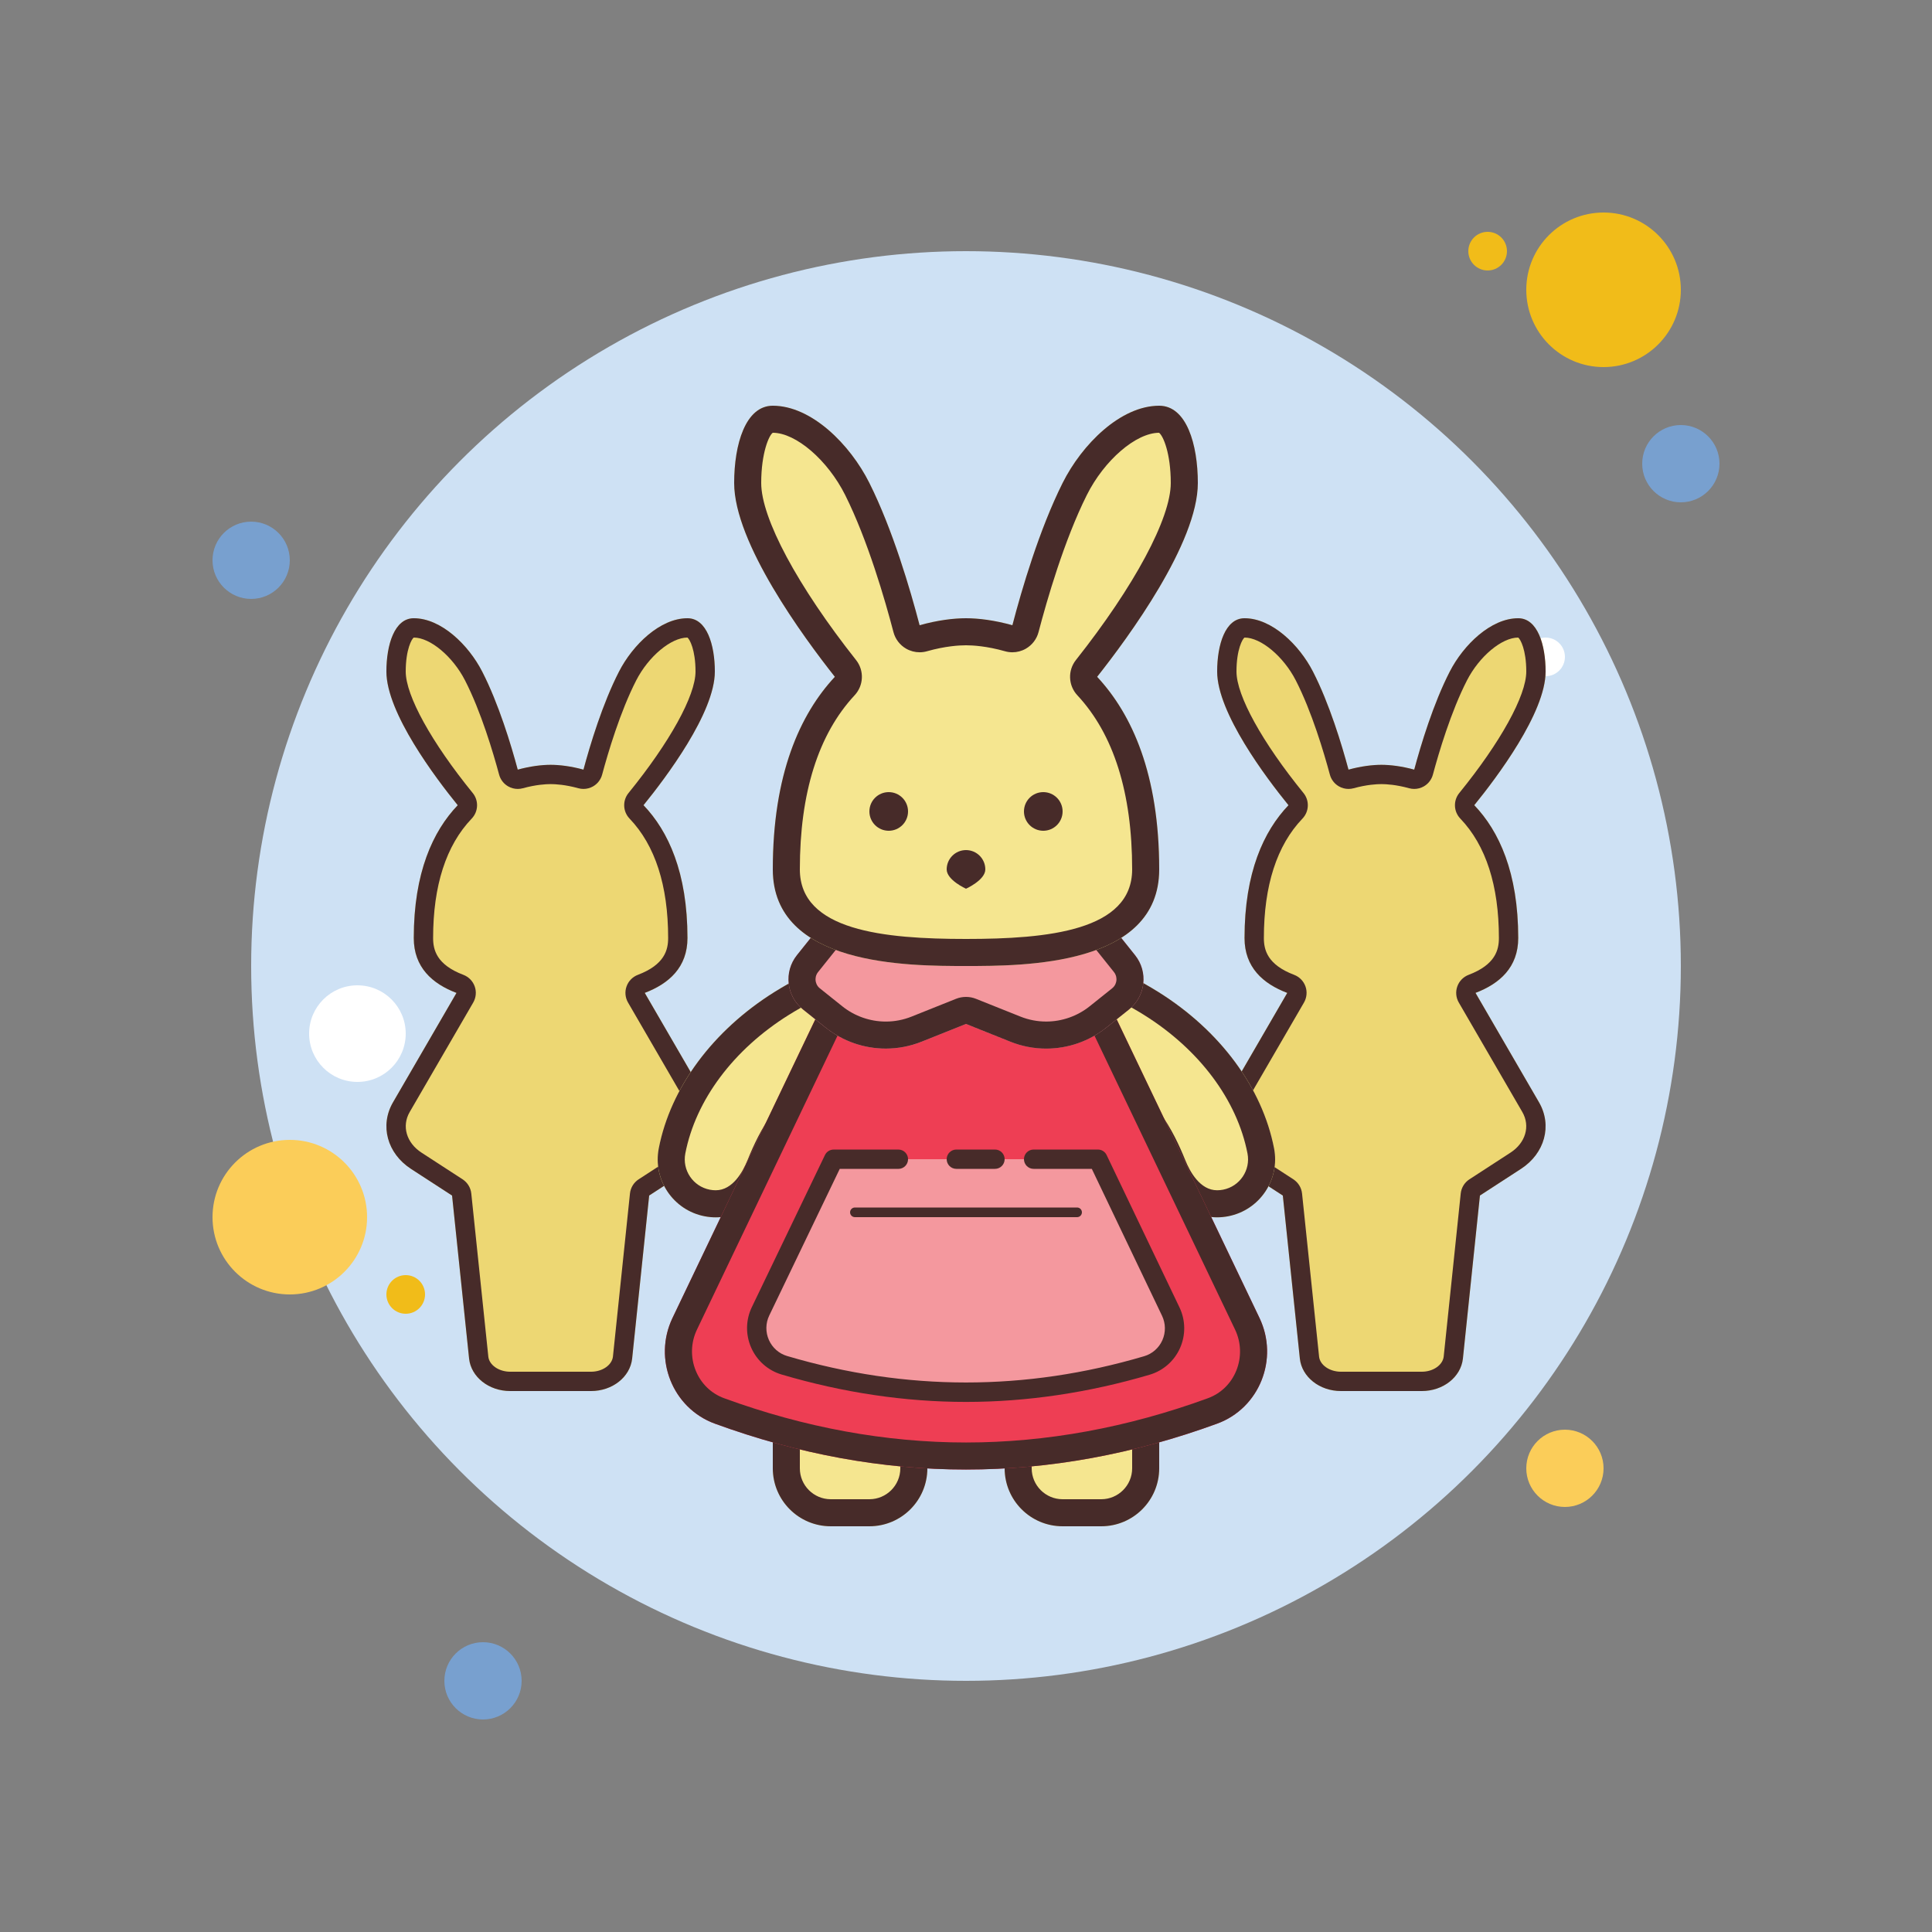 <svg xmlns="http://www.w3.org/2000/svg"  viewBox="0 0 100 100" width="100px" height="100px"><rect x="0" y="0" width="100" height="100" fill="#808080" stroke="none"/><circle cx="13" cy="29" r="2" fill="#78a0cf"/><circle cx="77" cy="13" r="1" fill="#f1bc19"/><circle cx="50" cy="50" r="37" fill="#cee1f4"/><circle cx="83" cy="15" r="4" fill="#f1bc19"/><circle cx="87" cy="24" r="2" fill="#78a0cf"/><circle cx="81" cy="76" r="2" fill="#fbcd59"/><circle cx="15" cy="63" r="4" fill="#fbcd59"/><circle cx="25" cy="87" r="2" fill="#78a0cf"/><circle cx="18.5" cy="53.5" r="2.5" fill="#fff"/><circle cx="21" cy="67" r="1" fill="#f1bc19"/><circle cx="80" cy="34" r="1" fill="#fff"/><g><path fill="#edd773" d="M33.373,51.392c1.253-0.476,2.211-1.325,2.211-2.84c0-3.388-0.991-5.532-2.275-6.875 C34.458,40.262,37,36.895,37,34.759C37,33.379,36.585,32,35.583,32c-1.417,0-2.833,1.379-3.542,2.759 c-0.853,1.661-1.496,3.793-1.841,5.077c-0.646-0.178-1.241-0.249-1.701-0.249s-1.055,0.072-1.701,0.249 c-0.345-1.284-0.988-3.416-1.841-5.077C24.25,33.379,22.833,32,21.417,32C20.415,32,20,33.379,20,34.759 c0,2.136,2.542,5.503,3.692,6.919c-1.284,1.342-2.275,3.486-2.275,6.875c0,1.515,0.957,2.364,2.211,2.84l-3.289,5.668 c-0.691,1.196-0.297,2.64,0.935,3.441l2.125,1.38l0.882,8.446C24.387,71.273,25.3,72,26.405,72h1.032h2.125h1.032 c1.105,0,2.019-0.727,2.125-1.674l0.882-8.446l2.125-1.38c1.232-0.8,1.626-2.245,0.935-3.441L33.373,51.392z"/><path fill="#472b29" d="M21.417,33c0.849,0,2.014,0.973,2.652,2.215c0.828,1.612,1.461,3.749,1.765,4.88 c0.069,0.257,0.238,0.476,0.469,0.608c0.153,0.087,0.324,0.132,0.497,0.132c0.089,0,0.178-0.012,0.265-0.036 c0.675-0.186,1.189-0.214,1.435-0.214s0.761,0.028,1.435,0.214c0.087,0.024,0.177,0.036,0.265,0.036 c0.173,0,0.344-0.045,0.497-0.132c0.231-0.132,0.4-0.351,0.469-0.608c0.304-1.131,0.937-3.268,1.765-4.88 c0.637-1.241,1.801-2.214,2.65-2.215C35.696,33.08,36,33.635,36,34.759c0,1.247-1.329,3.656-3.468,6.288 c-0.318,0.391-0.295,0.958,0.053,1.322c1.326,1.385,1.998,3.466,1.998,6.183c0,0.61-0.178,1.378-1.566,1.905 c-0.274,0.104-0.489,0.324-0.587,0.6c-0.098,0.277-0.07,0.582,0.078,0.836l3.288,5.666c0.421,0.729,0.169,1.594-0.614,2.102 l-2.125,1.38c-0.253,0.164-0.419,0.435-0.45,0.735l-0.881,8.438C31.677,70.655,31.18,71,30.595,71h-1.032h-2.125h-1.032 c-0.585,0-1.082-0.345-1.13-0.778l-0.882-8.446c-0.031-0.3-0.197-0.57-0.45-0.735l-2.125-1.38c-0.783-0.508-1.035-1.373-0.615-2.1 l3.289-5.668c0.147-0.254,0.176-0.56,0.078-0.836c-0.098-0.277-0.313-0.496-0.587-0.6c-1.388-0.527-1.566-1.295-1.566-1.905 c0-2.717,0.672-4.798,1.998-6.183c0.348-0.364,0.371-0.931,0.053-1.322C22.329,38.415,21,36.005,21,34.759 C21,33.612,21.316,33.058,21.417,33 M35.583,32c-1.417,0-2.833,1.379-3.542,2.759c-0.853,1.661-1.496,3.793-1.841,5.077 c-0.646-0.178-1.241-0.249-1.701-0.249s-1.055,0.072-1.701,0.249c-0.345-1.284-0.988-3.416-1.841-5.077 C24.25,33.379,22.833,32,21.417,32C20.415,32,20,33.379,20,34.759c0,2.136,2.542,5.503,3.692,6.919 c-1.284,1.342-2.275,3.486-2.275,6.875c0,1.515,0.957,2.364,2.211,2.84l-3.289,5.668c-0.691,1.196-0.297,2.64,0.935,3.441 l2.125,1.38l0.882,8.446C24.387,71.273,25.3,72,26.405,72h1.032h2.125h1.032c1.105,0,2.019-0.727,2.125-1.674l0.882-8.446 l2.125-1.38c1.232-0.8,1.626-2.245,0.935-3.441l-3.289-5.668c1.253-0.476,2.211-1.325,2.211-2.84c0-3.388-0.991-5.532-2.275-6.875 C34.458,40.262,37,36.895,37,34.759C37,33.379,36.585,32,35.583,32L35.583,32z"/></g><g><path fill="#edd773" d="M76.373,51.392c1.253-0.476,2.211-1.325,2.211-2.84c0-3.388-0.991-5.532-2.275-6.875 C77.458,40.262,80,36.895,80,34.759C80,33.379,79.585,32,78.583,32c-1.417,0-2.833,1.379-3.542,2.759 c-0.853,1.661-1.496,3.793-1.841,5.077c-0.646-0.178-1.241-0.249-1.701-0.249s-1.055,0.072-1.701,0.249 c-0.345-1.284-0.988-3.416-1.841-5.077C67.25,33.379,65.833,32,64.417,32C63.415,32,63,33.379,63,34.759 c0,2.136,2.542,5.503,3.692,6.919c-1.284,1.342-2.275,3.486-2.275,6.875c0,1.515,0.957,2.364,2.211,2.84l-3.289,5.668 c-0.691,1.196-0.297,2.64,0.935,3.441l2.125,1.38l0.882,8.446C67.387,71.273,68.3,72,69.405,72h1.032h2.125h1.032 c1.105,0,2.019-0.727,2.125-1.674l0.882-8.446l2.125-1.38c1.232-0.8,1.626-2.245,0.935-3.441L76.373,51.392z"/><path fill="#472b29" d="M64.417,33c0.849,0,2.014,0.973,2.652,2.215c0.828,1.612,1.461,3.749,1.765,4.88 c0.069,0.257,0.238,0.476,0.469,0.608c0.153,0.087,0.324,0.132,0.497,0.132c0.089,0,0.178-0.012,0.265-0.036 c0.675-0.186,1.189-0.214,1.435-0.214s0.761,0.028,1.435,0.214c0.087,0.024,0.177,0.036,0.265,0.036 c0.173,0,0.344-0.045,0.497-0.132c0.231-0.132,0.4-0.351,0.469-0.608c0.304-1.131,0.937-3.268,1.765-4.88 c0.637-1.241,1.801-2.214,2.65-2.215C78.696,33.08,79,33.635,79,34.759c0,1.247-1.329,3.656-3.468,6.288 c-0.318,0.391-0.295,0.958,0.053,1.322c1.326,1.385,1.998,3.466,1.998,6.183c0,0.61-0.178,1.378-1.566,1.905 c-0.274,0.104-0.489,0.324-0.587,0.6c-0.098,0.277-0.07,0.582,0.078,0.836l3.288,5.666c0.421,0.729,0.169,1.594-0.614,2.102 l-2.125,1.38c-0.253,0.164-0.419,0.435-0.45,0.735l-0.881,8.438C74.676,70.655,74.18,71,73.595,71h-1.032h-2.125h-1.032 c-0.585,0-1.082-0.345-1.13-0.778l-0.882-8.446c-0.031-0.3-0.197-0.57-0.45-0.735l-2.125-1.38c-0.783-0.508-1.035-1.373-0.615-2.1 l3.289-5.668c0.147-0.254,0.176-0.56,0.078-0.836c-0.098-0.277-0.313-0.496-0.587-0.6c-1.388-0.527-1.566-1.295-1.566-1.905 c0-2.717,0.672-4.798,1.998-6.183c0.348-0.364,0.371-0.931,0.053-1.322C65.329,38.415,64,36.005,64,34.759 C64,33.612,64.316,33.058,64.417,33 M78.583,32c-1.417,0-2.833,1.379-3.542,2.759c-0.853,1.661-1.496,3.793-1.841,5.077 c-0.646-0.178-1.241-0.249-1.701-0.249s-1.055,0.072-1.701,0.249c-0.345-1.284-0.988-3.416-1.841-5.077 C67.25,33.379,65.833,32,64.417,32C63.415,32,63,33.379,63,34.759c0,2.136,2.541,5.503,3.692,6.919 c-1.284,1.342-2.275,3.486-2.275,6.875c0,1.515,0.957,2.364,2.211,2.84l-3.289,5.668c-0.691,1.196-0.297,2.64,0.935,3.441 l2.125,1.38l0.882,8.446C67.387,71.273,68.3,72,69.405,72h1.032h2.125h1.032c1.105,0,2.019-0.727,2.125-1.674l0.882-8.446 l2.125-1.38c1.232-0.8,1.626-2.245,0.935-3.441l-3.289-5.668c1.253-0.476,2.211-1.325,2.211-2.84c0-3.388-0.991-5.532-2.275-6.875 C77.459,40.262,80,36.895,80,34.759C80,33.379,79.585,32,78.583,32L78.583,32z"/></g><g><path fill="#f5e690" d="M37.046,63.009c-0.19,0-0.383-0.018-0.577-0.056c-1.626-0.316-2.688-1.892-2.372-3.518 c0.612-3.144,2.795-6.093,5.99-8.091c1.893-1.183,3.947-1.956,5.913-2.58c0.735-0.233,2.613,5.469,1.999,5.661 c-1.688,0.528-3.338,1.135-4.732,2.006c-1.79,1.119-2.643,2.568-3.281,4.15C39.442,61.935,38.453,63.009,37.046,63.009z"/><path fill="#472b29" d="M45.58,50.375c0.375,0.776,0.845,2.139,1.045,3.024c-1.346,0.454-2.795,1.031-4.099,1.845 c-2.234,1.397-3.193,3.217-3.837,4.813c-0.234,0.579-0.758,1.551-1.643,1.551c-0.103,0-0.207-0.01-0.309-0.03 c-0.866-0.168-1.433-1.01-1.265-1.876c0.538-2.765,2.491-5.379,5.358-7.171C42.408,51.545,44.122,50.868,45.58,50.375 M46.046,48.758c-0.016,0-0.031,0.002-0.045,0.007c-1.966,0.623-4.02,1.397-5.913,2.58c-3.195,1.998-5.378,4.947-5.99,8.091 c-0.316,1.626,0.746,3.202,2.372,3.518c0.194,0.038,0.386,0.056,0.577,0.056c1.407,0,2.396-1.074,2.941-2.427 c0.638-1.582,1.491-3.031,3.281-4.15c1.393-0.871,3.044-1.478,4.732-2.006C48.601,54.238,46.809,48.757,46.046,48.758 L46.046,48.758z"/><path fill="#f5e690" d="M45,79h-2c-1.657,0-3-1.343-3-3v-4h8v4C48,77.657,46.657,79,45,79z"/><path fill="#472b29" d="M46.6,73.4V76c0,0.882-0.718,1.6-1.6,1.6h-2c-0.882,0-1.6-0.718-1.6-1.6v-2.6H46.6 M48,72h-8v4 c0,1.657,1.343,3,3,3h2c1.657,0,3-1.343,3-3V72L48,72z"/><path fill="#f5e690" d="M57,79h-2c-1.657,0-3-1.343-3-3v-4h8v4C60,77.657,58.657,79,57,79z"/><path fill="#472b29" d="M58.6,73.4V76c0,0.882-0.718,1.6-1.6,1.6h-2c-0.882,0-1.6-0.718-1.6-1.6v-2.6H58.6 M60,72h-8v4 c0,1.657,1.343,3,3,3h2c1.657,0,3-1.343,3-3V72L60,72z"/><path fill="#f5e690" d="M62.996,63.009c0.19,0,0.383-0.018,0.577-0.056c1.626-0.316,2.688-1.892,2.372-3.518 c-0.612-3.144-2.795-6.093-5.99-8.091c-1.893-1.183-3.947-1.956-5.913-2.58c-0.735-0.233-2.613,5.469-1.999,5.661 c1.688,0.528,3.338,1.135,4.732,2.006c1.79,1.119,2.643,2.568,3.281,4.15C60.6,61.935,61.589,63.009,62.996,63.009z"/><path fill="#472b29" d="M54.762,49.868h0.005H54.762 M54.462,50.375c1.458,0.493,3.171,1.17,4.75,2.156 c2.867,1.793,4.82,4.406,5.358,7.171c0.169,0.866-0.399,1.708-1.264,1.876c-0.103,0.02-0.207,0.03-0.31,0.03 c-0.885,0-1.409-0.972-1.643-1.551c-0.644-1.596-1.603-3.416-3.837-4.814c-1.303-0.815-2.753-1.391-4.098-1.845 C53.617,52.514,54.087,51.151,54.462,50.375 M53.996,48.758c-0.764,0-2.555,5.48-1.954,5.668c1.688,0.528,3.338,1.135,4.732,2.006 c1.79,1.119,2.643,2.568,3.281,4.15c0.546,1.354,1.535,2.427,2.941,2.427c0.19,0,0.383-0.018,0.577-0.056 c1.626-0.316,2.688-1.892,2.372-3.518c-0.612-3.144-2.795-6.093-5.99-8.091c-1.893-1.183-3.947-1.956-5.913-2.58 C54.027,48.76,54.012,48.758,53.996,48.758L53.996,48.758z"/><path fill="#ee3e54" d="M56,49H44l-9.191,19.217c-1.011,2.113-0.007,4.667,2.193,5.471c8.665,3.166,17.33,3.166,25.995,0 c2.2-0.804,3.204-3.358,2.193-5.471L56,49z"/><path fill="#472b29" d="M55.118,50.4l8.81,18.421c0.318,0.666,0.341,1.44,0.062,2.124 c-0.275,0.674-0.798,1.181-1.472,1.428c-4.158,1.519-8.369,2.29-12.517,2.29s-8.359-0.77-12.517-2.29 c-0.674-0.246-1.197-0.754-1.472-1.428c-0.279-0.684-0.257-1.459,0.062-2.124l8.81-18.421H55.118 M56,49H44l-9.191,19.217 c-1.011,2.113-0.007,4.667,2.193,5.471c4.333,1.583,8.665,2.375,12.998,2.375s8.665-0.792,12.998-2.375 c2.2-0.804,3.204-3.358,2.193-5.471L56,49L56,49z"/><path fill="#f4989e" d="M50,53l-2.295,0.918c-1.672,0.669-3.574,0.387-4.98-0.738l-1.163-0.93 c-0.863-0.69-1.002-1.949-0.312-2.811L44,46h12l2.751,3.438c0.69,0.863,0.55,2.121-0.312,2.811l-1.163,0.93 c-1.406,1.125-3.309,1.407-4.98,0.738L50,53z"/><path fill="#472b29" d="M55.327,47.4l2.33,2.913c0.135,0.169,0.138,0.349,0.128,0.441c-0.01,0.092-0.053,0.267-0.222,0.402 l-1.163,0.93c-0.636,0.509-1.435,0.789-2.25,0.789c-0.46,0-0.909-0.087-1.336-0.258L50.52,51.7c-0.167-0.067-0.343-0.1-0.52-0.1 s-0.353,0.033-0.52,0.1l-2.295,0.918c-0.427,0.171-0.877,0.258-1.336,0.258c-0.815,0-1.614-0.28-2.25-0.789l-1.163-0.93 c-0.169-0.135-0.211-0.31-0.221-0.402c-0.01-0.092-0.007-0.272,0.128-0.441l2.33-2.913H55.327 M56,46H44l-2.751,3.438 c-0.69,0.863-0.55,2.121,0.312,2.811l1.163,0.93c0.901,0.721,2.006,1.096,3.124,1.096c0.626,0,1.256-0.118,1.856-0.358L50,53 l2.295,0.918c0.6,0.24,1.23,0.358,1.856,0.358c1.118,0,2.223-0.375,3.124-1.096l1.163-0.93c0.863-0.69,1.002-1.949,0.312-2.811 L56,46L56,46z"/><path fill="#f5e690" d="M56.788,35.032C58.412,32.98,62,28.097,62,25c0-2-0.586-4-2-4c-2,0-4,2-5,4 c-1.204,2.408-2.112,5.5-2.599,7.362C51.489,32.104,50.649,32,50,32s-1.489,0.104-2.401,0.362C47.112,30.5,46.204,27.408,45,25 c-1-2-3-4-5-4c-1.414,0-2,2-2,4c0,3.097,3.588,7.98,5.212,10.032C41.399,36.978,40,40.087,40,45c0,5,7,5,10,5s10,0,10-5 C60,40.087,58.601,36.978,56.788,35.032z"/><path fill="#472b29" d="M40,22.4c1.197,0,2.843,1.417,3.748,3.226c1.171,2.343,2.067,5.448,2.497,7.09 c0.095,0.364,0.333,0.674,0.659,0.861c0.214,0.122,0.454,0.185,0.695,0.185c0.128,0,0.256-0.017,0.381-0.053 C48.93,33.44,49.653,33.4,50,33.4s1.07,0.04,2.02,0.309c0.125,0.035,0.253,0.053,0.381,0.053c0.242,0,0.482-0.063,0.695-0.185 c0.326-0.187,0.564-0.497,0.659-0.861c0.43-1.642,1.325-4.747,2.497-7.09c0.902-1.805,2.543-3.22,3.739-3.226 c0.213,0.149,0.608,1.061,0.608,2.6c0,1.825-1.881,5.336-4.91,9.163c-0.429,0.542-0.398,1.317,0.073,1.823 C57.646,38.007,58.6,41.039,58.6,45c0,3.172-4.347,3.6-8.6,3.6s-8.6-0.428-8.6-3.6c0-3.961,0.954-6.993,2.836-9.014 c0.471-0.506,0.503-1.281,0.073-1.823C41.281,30.336,39.4,26.825,39.4,25C39.4,23.432,39.811,22.514,40,22.4 M60,21c-2,0-4,2-5,4 c-1.204,2.408-2.112,5.5-2.599,7.362C51.489,32.104,50.649,32,50,32s-1.489,0.104-2.401,0.362C47.112,30.5,46.204,27.408,45,25 c-1-2-3-4-5-4c-1.414,0-2,2-2,4c0,3.097,3.588,7.98,5.212,10.032C41.399,36.978,40,40.087,40,45c0,5,7,5,10,5s10,0,10-5 c0-4.913-1.399-8.022-3.212-9.968C58.412,32.98,62,28.097,62,25C62,23,61.414,21,60,21L60,21z"/><g><circle cx="46" cy="42" r="1" fill="#472b29"/></g><g><circle cx="54" cy="42" r="1" fill="#472b29"/></g><g><path fill="#472b29" d="M51,45c0,0.552-1,1-1,1s-1-0.448-1-1s0.448-1,1-1S51,44.448,51,45z"/></g><g><path fill="#f4989e" d="M43.15,60l-3.785,7.873c-0.534,1.11,0.052,2.443,1.233,2.792c3.141,0.928,6.294,1.398,9.402,1.398 c3.103,0,6.252-0.468,9.365-1.387c1.179-0.348,1.765-1.679,1.234-2.788L56.827,60H43.15z"/></g><path fill="#472b29" d="M50,72.563c-3.149,0-6.36-0.477-9.543-1.418c-0.702-0.208-1.275-0.712-1.573-1.384 c-0.299-0.674-0.288-1.441,0.031-2.104l3.785-7.873c0.083-0.173,0.258-0.283,0.451-0.283h3.35c0.276,0,0.5,0.224,0.5,0.5 s-0.224,0.5-0.5,0.5h-3.036l-3.649,7.59c-0.192,0.398-0.198,0.859-0.018,1.266c0.179,0.403,0.522,0.706,0.942,0.83 c6.179,1.826,12.338,1.825,18.483,0.01c0.419-0.124,0.762-0.425,0.941-0.827c0.18-0.406,0.174-0.867-0.017-1.266L56.512,60.5H53.5 c-0.276,0-0.5-0.224-0.5-0.5s0.224-0.5,0.5-0.5h3.327c0.192,0,0.368,0.11,0.451,0.284l3.772,7.887 c0.317,0.664,0.327,1.43,0.028,2.104c-0.298,0.67-0.872,1.173-1.572,1.38C56.344,72.089,53.145,72.563,50,72.563z"/><path fill="#472b29" d="M51.5,60.5h-2c-0.276,0-0.5-0.224-0.5-0.5s0.224-0.5,0.5-0.5h2c0.276,0,0.5,0.224,0.5,0.5 S51.776,60.5,51.5,60.5z"/><path fill="#472b29" d="M55.75,63h-11.5C44.112,63,44,62.888,44,62.75s0.112-0.25,0.25-0.25h11.5 c0.138,0,0.25,0.112,0.25,0.25S55.888,63,55.75,63z"/></g></svg>
